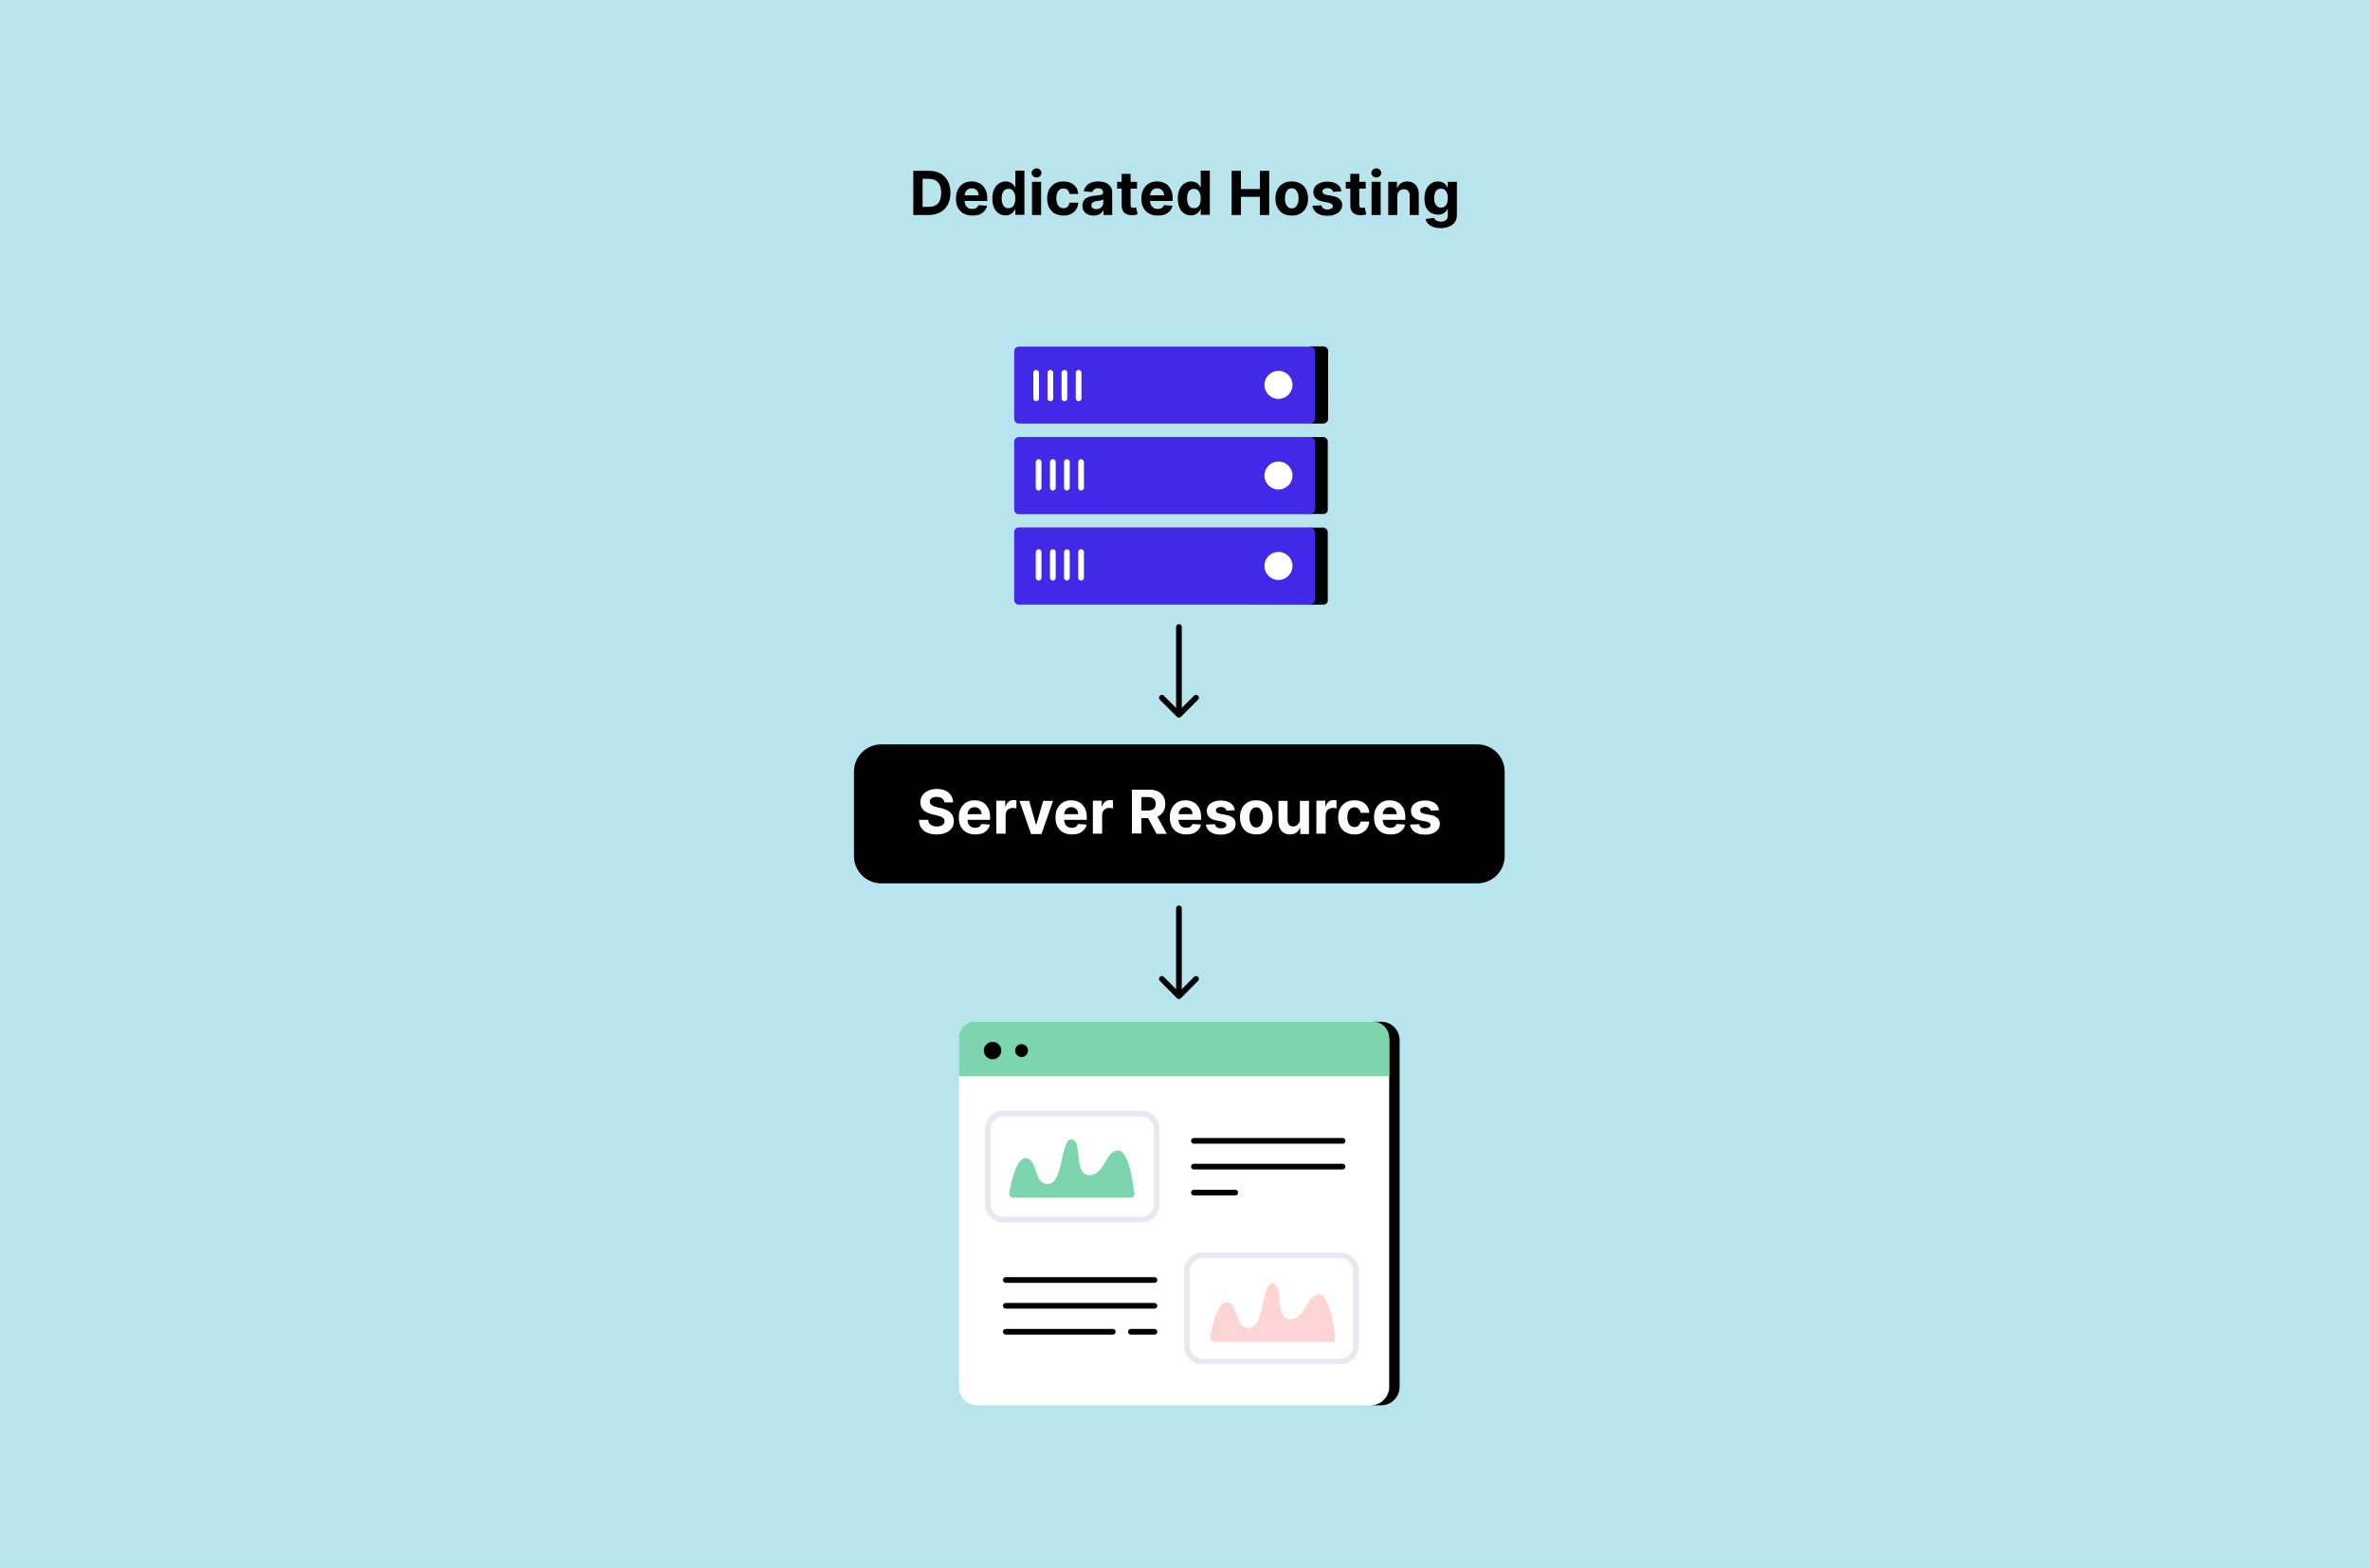 <?xml version="1.0" encoding="utf-8"?>
<!-- Generator: Adobe Illustrator 26.5.0, SVG Export Plug-In . SVG Version: 6.00 Build 0)  -->
<svg version="1.1" id="Layer_1" xmlns="http://www.w3.org/2000/svg" xmlns:xlink="http://www.w3.org/1999/xlink" x="0px" y="0px"
	 viewBox="0 0 1250 826.9" style="enable-background:new 0 0 1250 826.9;" xml:space="preserve">
<style type="text/css">
	.st0{fill:#B8E5ED;}
	.st1{fill:#FFFFFF;}
	.st2{fill:#7CD5AD;}
	.st3{fill:none;stroke:#E9E8F2;stroke-width:3;stroke-miterlimit:10;}
	.st4{fill:none;stroke:#000000;stroke-width:3;stroke-linecap:round;stroke-miterlimit:10;}
	.st5{fill:#FFD4D4;}
	.st6{fill:#4228E7;}
	.st7{fill:none;stroke:#FFFFFF;stroke-width:3;stroke-linecap:round;stroke-miterlimit:10;}
</style>
<rect x="-0.4" y="-5.7" class="st0" width="1250.8" height="837"/>
<g>
	<g>
		<g>
			<path d="M489.9,113.4h-8.2V90.1h8.3c2.3,0,4.4,0.5,6,1.4c1.7,0.9,3,2.3,3.9,4c0.9,1.7,1.4,3.8,1.4,6.2c0,2.4-0.5,4.5-1.4,6.2
				c-0.9,1.7-2.2,3.1-3.9,4S492.3,113.4,489.9,113.4z M486.6,109.1h3.1c1.5,0,2.7-0.3,3.7-0.8s1.7-1.3,2.2-2.4s0.8-2.5,0.8-4.2
				c0-1.7-0.3-3.1-0.8-4.2s-1.3-1.9-2.2-2.4c-1-0.5-2.2-0.8-3.7-0.8h-3.1V109.1z"/>
			<path d="M512.8,113.7c-1.8,0-3.3-0.4-4.6-1.1c-1.3-0.7-2.3-1.8-3-3.1c-0.7-1.3-1-2.9-1-4.8c0-1.8,0.3-3.4,1-4.7
				c0.7-1.4,1.7-2.4,2.9-3.2c1.3-0.8,2.8-1.1,4.5-1.1c1.2,0,2.2,0.2,3.2,0.6c1,0.4,1.9,0.9,2.6,1.7c0.7,0.7,1.3,1.7,1.7,2.8
				c0.4,1.1,0.6,2.4,0.6,3.9v1.3h-14.7v-3h10.2c0-0.7-0.2-1.3-0.5-1.9c-0.3-0.5-0.7-1-1.3-1.3c-0.5-0.3-1.2-0.5-1.9-0.5
				c-0.7,0-1.4,0.2-1.9,0.5s-1,0.8-1.3,1.4s-0.5,1.2-0.5,1.9v2.9c0,0.9,0.2,1.6,0.5,2.2c0.3,0.6,0.8,1.1,1.4,1.5s1.3,0.5,2.1,0.5
				c0.5,0,1-0.1,1.5-0.2c0.4-0.2,0.8-0.4,1.1-0.7c0.3-0.3,0.6-0.7,0.7-1.1l4.5,0.3c-0.2,1.1-0.7,2-1.4,2.8c-0.7,0.8-1.6,1.4-2.7,1.9
				C515.5,113.5,514.2,113.7,512.8,113.7z"/>
			<path d="M530.4,113.6c-1.3,0-2.5-0.3-3.6-1c-1.1-0.7-1.9-1.7-2.5-3s-0.9-3-0.9-4.9c0-2,0.3-3.7,1-5c0.6-1.3,1.5-2.3,2.6-3
				c1.1-0.7,2.2-1,3.5-1c1,0,1.8,0.2,2.4,0.5s1.2,0.7,1.6,1.2c0.4,0.5,0.7,1,0.9,1.4h0.1v-8.8h4.8v23.3h-4.8v-2.8h-0.2
				c-0.2,0.5-0.5,1-1,1.4c-0.4,0.5-0.9,0.9-1.6,1.2C532.1,113.5,531.4,113.6,530.4,113.6z M531.9,109.8c0.8,0,1.4-0.2,2-0.6
				c0.5-0.4,1-1,1.2-1.8c0.3-0.8,0.4-1.7,0.4-2.7c0-1-0.1-1.9-0.4-2.7c-0.3-0.8-0.7-1.4-1.2-1.8c-0.5-0.4-1.2-0.6-2-0.6
				c-0.8,0-1.5,0.2-2,0.6s-1,1-1.2,1.8c-0.3,0.8-0.4,1.7-0.4,2.7c0,1,0.1,1.9,0.4,2.7c0.3,0.8,0.7,1.4,1.2,1.8
				C530.5,109.6,531.1,109.8,531.9,109.8z"/>
			<path d="M546.7,93.6c-0.7,0-1.3-0.2-1.8-0.7c-0.5-0.5-0.8-1.1-0.8-1.7c0-0.7,0.3-1.2,0.8-1.7c0.5-0.5,1.1-0.7,1.8-0.7
				s1.3,0.2,1.8,0.7c0.5,0.5,0.8,1.1,0.8,1.7c0,0.7-0.3,1.3-0.8,1.7C548.1,93.4,547.5,93.6,546.7,93.6z M544.3,113.4V95.9h4.8v17.5
				H544.3z"/>
			<path d="M560.9,113.7c-1.8,0-3.3-0.4-4.6-1.1c-1.3-0.8-2.3-1.8-3-3.2c-0.7-1.4-1-2.9-1-4.7c0-1.8,0.3-3.4,1-4.7s1.7-2.4,3-3.2
				c1.3-0.8,2.8-1.1,4.6-1.1c1.5,0,2.9,0.3,4,0.8c1.1,0.6,2,1.3,2.7,2.3s1,2.2,1.1,3.5h-4.6c-0.1-0.9-0.5-1.6-1-2.1
				c-0.5-0.5-1.3-0.8-2.2-0.8c-0.8,0-1.4,0.2-2,0.6c-0.6,0.4-1,1-1.3,1.8c-0.3,0.8-0.5,1.7-0.5,2.8c0,1.1,0.2,2.1,0.5,2.8
				s0.7,1.4,1.3,1.8c0.6,0.4,1.2,0.6,2,0.6c0.6,0,1.1-0.1,1.5-0.3c0.4-0.2,0.8-0.6,1.1-1c0.3-0.4,0.5-1,0.6-1.6h4.6
				c-0.1,1.3-0.4,2.5-1.1,3.5c-0.6,1-1.5,1.8-2.7,2.4C563.8,113.4,562.5,113.7,560.9,113.7z"/>
			<path d="M576.8,113.7c-1.1,0-2.1-0.2-3-0.6c-0.9-0.4-1.6-1-2.1-1.7s-0.8-1.7-0.8-2.9c0-1,0.2-1.8,0.5-2.4
				c0.4-0.7,0.8-1.2,1.5-1.6c0.6-0.4,1.3-0.7,2.1-0.9c0.8-0.2,1.6-0.3,2.5-0.4c1-0.1,1.8-0.2,2.5-0.3s1.1-0.2,1.4-0.4
				s0.4-0.5,0.4-0.8v-0.1c0-0.7-0.2-1.3-0.7-1.7s-1.1-0.6-1.9-0.6c-0.9,0-1.6,0.2-2.1,0.6c-0.5,0.4-0.9,0.9-1,1.4l-4.5-0.4
				c0.2-1.1,0.7-2,1.3-2.8c0.7-0.8,1.5-1.4,2.6-1.8c1.1-0.4,2.3-0.6,3.7-0.6c1,0,1.9,0.1,2.8,0.3s1.7,0.6,2.4,1.1
				c0.7,0.5,1.2,1.1,1.6,1.8c0.4,0.7,0.6,1.6,0.6,2.7v11.8H582v-2.4h-0.1c-0.3,0.5-0.7,1-1.1,1.4c-0.5,0.4-1,0.7-1.7,1
				C578.4,113.6,577.6,113.7,576.8,113.7z M578.2,110.3c0.7,0,1.3-0.1,1.9-0.4s1-0.7,1.3-1.2s0.5-1,0.5-1.6v-1.9
				c-0.2,0.1-0.4,0.2-0.6,0.3c-0.3,0.1-0.6,0.2-0.9,0.2c-0.3,0.1-0.7,0.1-1,0.2c-0.3,0-0.6,0.1-0.9,0.1c-0.6,0.1-1.1,0.2-1.5,0.4
				s-0.8,0.4-1,0.7c-0.2,0.3-0.4,0.7-0.4,1.1c0,0.7,0.2,1.2,0.7,1.5C576.8,110.2,577.4,110.3,578.2,110.3z"/>
			<path d="M599.7,95.9v3.6h-10.5v-3.6H599.7z M591.5,91.7h4.8V108c0,0.4,0.1,0.8,0.2,1c0.1,0.2,0.3,0.4,0.6,0.5
				c0.2,0.1,0.5,0.1,0.9,0.1c0.2,0,0.5,0,0.7-0.1c0.2,0,0.4-0.1,0.5-0.1l0.8,3.6c-0.2,0.1-0.6,0.2-1,0.3c-0.4,0.1-1,0.2-1.6,0.2
				c-1.2,0-2.2-0.1-3.1-0.5c-0.9-0.4-1.6-0.9-2-1.7s-0.7-1.7-0.7-2.8V91.7z"/>
			<path d="M610.6,113.7c-1.8,0-3.3-0.4-4.6-1.1c-1.3-0.7-2.3-1.8-3-3.1c-0.7-1.3-1-2.9-1-4.8c0-1.8,0.3-3.4,1-4.7
				c0.7-1.4,1.7-2.4,2.9-3.2c1.3-0.8,2.8-1.1,4.5-1.1c1.2,0,2.2,0.2,3.2,0.6c1,0.4,1.9,0.9,2.6,1.7c0.7,0.7,1.3,1.7,1.7,2.8
				c0.4,1.1,0.6,2.4,0.6,3.9v1.3h-14.7v-3H614c0-0.7-0.2-1.3-0.5-1.9c-0.3-0.5-0.7-1-1.3-1.3c-0.5-0.3-1.2-0.5-1.9-0.5
				c-0.7,0-1.4,0.2-1.9,0.5s-1,0.8-1.3,1.4s-0.5,1.2-0.5,1.9v2.9c0,0.9,0.2,1.6,0.5,2.2c0.3,0.6,0.8,1.1,1.4,1.5s1.3,0.5,2.1,0.5
				c0.5,0,1-0.1,1.5-0.2c0.4-0.2,0.8-0.4,1.1-0.7c0.3-0.3,0.6-0.7,0.7-1.1l4.5,0.3c-0.2,1.1-0.7,2-1.4,2.8c-0.7,0.8-1.6,1.4-2.7,1.9
				C613.3,113.5,612,113.7,610.6,113.7z"/>
			<path d="M628.2,113.6c-1.3,0-2.5-0.3-3.6-1c-1.1-0.7-1.9-1.7-2.5-3s-0.9-3-0.9-4.9c0-2,0.3-3.7,1-5c0.6-1.3,1.5-2.3,2.6-3
				c1.1-0.7,2.2-1,3.5-1c1,0,1.8,0.2,2.4,0.5s1.2,0.7,1.6,1.2c0.4,0.5,0.7,1,0.9,1.4h0.1v-8.8h4.8v23.3h-4.8v-2.8h-0.2
				c-0.2,0.5-0.5,1-1,1.4c-0.4,0.5-0.9,0.9-1.6,1.2S629.1,113.6,628.2,113.6z M629.7,109.8c0.8,0,1.4-0.2,2-0.6s1-1,1.2-1.8
				c0.3-0.8,0.4-1.7,0.4-2.7c0-1-0.1-1.9-0.4-2.7c-0.3-0.8-0.7-1.4-1.2-1.8c-0.5-0.4-1.2-0.6-2-0.6c-0.8,0-1.5,0.2-2,0.6
				c-0.5,0.4-1,1-1.2,1.8c-0.3,0.8-0.4,1.7-0.4,2.7c0,1,0.1,1.9,0.4,2.7c0.3,0.8,0.7,1.4,1.2,1.8
				C628.3,109.6,628.9,109.8,629.7,109.8z"/>
			<path d="M649.6,113.4V90.1h4.9v9.6h10v-9.6h4.9v23.3h-4.9v-9.6h-10v9.6H649.6z"/>
			<path d="M681.3,113.7c-1.8,0-3.3-0.4-4.6-1.1s-2.3-1.8-3-3.2c-0.7-1.4-1-2.9-1-4.7c0-1.8,0.3-3.4,1-4.7c0.7-1.4,1.7-2.4,3-3.2
				s2.8-1.1,4.6-1.1c1.8,0,3.3,0.4,4.6,1.1s2.3,1.8,3,3.2c0.7,1.4,1,2.9,1,4.7c0,1.8-0.3,3.4-1,4.7c-0.7,1.4-1.7,2.4-3,3.2
				S683,113.7,681.3,113.7z M681.3,109.9c0.8,0,1.5-0.2,2-0.7c0.5-0.5,0.9-1.1,1.2-1.9c0.3-0.8,0.4-1.7,0.4-2.7c0-1-0.1-1.9-0.4-2.7
				c-0.3-0.8-0.7-1.4-1.2-1.9c-0.5-0.5-1.2-0.7-2-0.7c-0.8,0-1.5,0.2-2,0.7c-0.5,0.5-1,1.1-1.2,1.9c-0.3,0.8-0.4,1.7-0.4,2.7
				c0,1,0.1,1.9,0.4,2.7c0.3,0.8,0.7,1.4,1.2,1.9C679.8,109.7,680.5,109.9,681.3,109.9z"/>
			<path d="M707.5,100.9l-4.4,0.3c-0.1-0.4-0.2-0.7-0.5-1c-0.2-0.3-0.6-0.6-1-0.7s-0.9-0.3-1.4-0.3c-0.8,0-1.4,0.2-1.9,0.5
				c-0.5,0.3-0.8,0.7-0.8,1.3c0,0.4,0.2,0.8,0.5,1.1c0.3,0.3,0.9,0.5,1.7,0.7l3.2,0.6c1.7,0.3,3,0.9,3.8,1.7c0.8,0.8,1.2,1.8,1.2,3
				c0,1.1-0.3,2.1-1,3c-0.7,0.9-1.6,1.5-2.8,2c-1.2,0.5-2.5,0.7-4,0.7c-2.3,0-4.2-0.5-5.5-1.4c-1.4-1-2.2-2.3-2.4-3.9l4.8-0.2
				c0.1,0.7,0.5,1.2,1,1.6c0.6,0.4,1.3,0.6,2.1,0.6c0.8,0,1.5-0.2,2.1-0.5c0.5-0.3,0.8-0.8,0.8-1.3c0-0.4-0.2-0.8-0.6-1.1
				c-0.4-0.3-0.9-0.5-1.7-0.7l-3-0.6c-1.7-0.3-3-0.9-3.8-1.8c-0.8-0.8-1.2-1.9-1.2-3.2c0-1.1,0.3-2.1,0.9-2.9
				c0.6-0.8,1.5-1.4,2.6-1.9c1.1-0.4,2.4-0.7,3.9-0.7c2.2,0,3.9,0.5,5.2,1.4C706.6,98,707.3,99.3,707.5,100.9z"/>
			<path d="M720.3,95.9v3.6h-10.5v-3.6H720.3z M712.1,91.7h4.8V108c0,0.4,0.1,0.8,0.2,1c0.1,0.2,0.3,0.4,0.6,0.5s0.5,0.1,0.9,0.1
				c0.2,0,0.5,0,0.7-0.1c0.2,0,0.4-0.1,0.5-0.1l0.8,3.6c-0.2,0.1-0.6,0.2-1,0.3c-0.4,0.1-1,0.2-1.6,0.2c-1.2,0-2.2-0.1-3.1-0.5
				c-0.9-0.4-1.6-0.9-2-1.7c-0.5-0.8-0.7-1.7-0.7-2.8V91.7z"/>
			<path d="M725.9,93.6c-0.7,0-1.3-0.2-1.8-0.7c-0.5-0.5-0.8-1.1-0.8-1.7c0-0.7,0.3-1.2,0.8-1.7c0.5-0.5,1.1-0.7,1.8-0.7
				s1.3,0.2,1.8,0.7c0.5,0.5,0.8,1.1,0.8,1.7c0,0.7-0.3,1.3-0.8,1.7C727.2,93.4,726.6,93.6,725.9,93.6z M723.4,113.4V95.9h4.8v17.5
				H723.4z"/>
			<path d="M737,103.3v10.1h-4.8V95.9h4.6V99h0.2c0.4-1,1-1.8,1.9-2.4c0.9-0.6,2-0.9,3.3-0.9c1.2,0,2.3,0.3,3.2,0.8s1.6,1.3,2.1,2.3
				s0.8,2.1,0.8,3.5v11.1h-4.8v-10.2c0-1.1-0.3-1.9-0.8-2.5s-1.3-0.9-2.3-0.9c-0.7,0-1.2,0.1-1.7,0.4s-0.9,0.7-1.2,1.2
				C737.1,101.9,737,102.5,737,103.3z"/>
			<path d="M759.9,120.3c-1.6,0-2.9-0.2-4-0.6c-1.1-0.4-2-1-2.7-1.7c-0.7-0.7-1.1-1.6-1.3-2.5l4.5-0.6c0.1,0.3,0.4,0.7,0.6,1
				c0.3,0.3,0.7,0.5,1.2,0.7c0.5,0.2,1.1,0.3,1.8,0.3c1.1,0,1.9-0.3,2.6-0.8c0.7-0.5,1-1.4,1-2.6v-3.2h-0.2c-0.2,0.5-0.5,0.9-1,1.4
				c-0.4,0.4-1,0.8-1.6,1.1s-1.5,0.4-2.4,0.4c-1.3,0-2.5-0.3-3.6-0.9c-1.1-0.6-1.9-1.5-2.6-2.8c-0.6-1.3-0.9-2.9-0.9-4.8
				c0-2,0.3-3.6,1-5s1.5-2.3,2.6-3c1.1-0.7,2.2-1,3.5-1c1,0,1.8,0.2,2.5,0.5s1.2,0.7,1.6,1.2c0.4,0.5,0.7,1,0.9,1.4h0.2v-2.9h4.8
				v17.6c0,1.5-0.4,2.7-1.1,3.7c-0.7,1-1.7,1.8-3,2.3S761.6,120.3,759.9,120.3z M760,109.5c0.8,0,1.4-0.2,2-0.6c0.5-0.4,1-1,1.2-1.7
				c0.3-0.7,0.4-1.6,0.4-2.6s-0.1-1.9-0.4-2.7c-0.3-0.8-0.7-1.3-1.2-1.8c-0.5-0.4-1.2-0.6-2-0.6c-0.8,0-1.5,0.2-2,0.6
				c-0.5,0.4-1,1-1.2,1.8s-0.4,1.6-0.4,2.6c0,1,0.1,1.9,0.4,2.6c0.3,0.7,0.7,1.3,1.2,1.7C758.5,109.3,759.2,109.5,760,109.5z"/>
		</g>
	</g>
	<g>
		<g>
			<path d="M779.2,465.9H464.8c-7.9,0-14.4-6.4-14.4-14.4v-44.5c0-7.9,6.4-14.4,14.4-14.4h314.4c7.9,0,14.4,6.4,14.4,14.4v44.5
				C793.6,459.5,787.1,465.9,779.2,465.9z"/>
			<g>
				<path class="st1" d="M498.1,423.2c-0.1-0.9-0.5-1.6-1.2-2.1s-1.6-0.8-2.8-0.8c-0.8,0-1.5,0.1-2,0.3c-0.6,0.2-1,0.5-1.3,0.9
					c-0.3,0.4-0.4,0.8-0.4,1.3c0,0.4,0.1,0.8,0.3,1.1c0.2,0.3,0.5,0.6,0.8,0.8s0.7,0.4,1.2,0.6c0.4,0.2,0.9,0.3,1.4,0.4l2.1,0.5
					c1,0.2,1.9,0.5,2.8,0.9c0.8,0.4,1.6,0.8,2.2,1.4s1.1,1.2,1.4,2s0.5,1.6,0.5,2.6c0,1.4-0.4,2.7-1.1,3.7c-0.7,1-1.7,1.8-3.1,2.4
					c-1.3,0.6-3,0.9-4.9,0.9c-1.9,0-3.5-0.3-4.9-0.9s-2.5-1.4-3.2-2.6c-0.8-1.1-1.2-2.5-1.2-4.2h4.8c0.1,0.8,0.3,1.4,0.7,1.9
					c0.4,0.5,0.9,0.9,1.6,1.2s1.4,0.4,2.3,0.4c0.8,0,1.6-0.1,2.2-0.4c0.6-0.2,1.1-0.6,1.4-1s0.5-0.9,0.5-1.5c0-0.5-0.2-1-0.5-1.3
					c-0.3-0.4-0.8-0.7-1.3-0.9c-0.6-0.2-1.3-0.5-2.2-0.7l-2.5-0.6c-2-0.5-3.5-1.2-4.6-2.2c-1.1-1-1.7-2.4-1.7-4.1
					c0-1.4,0.4-2.6,1.1-3.7s1.8-1.9,3.1-2.5c1.3-0.6,2.8-0.9,4.5-0.9c1.7,0,3.2,0.3,4.5,0.9c1.3,0.6,2.3,1.4,3,2.5s1.1,2.3,1.1,3.7
					H498.1z"/>
				<path class="st1" d="M514.3,440.1c-1.8,0-3.3-0.4-4.6-1.1c-1.3-0.7-2.3-1.8-3-3.1c-0.7-1.3-1-2.9-1-4.8c0-1.8,0.3-3.4,1-4.7
					c0.7-1.4,1.7-2.4,2.9-3.2c1.3-0.8,2.8-1.1,4.5-1.1c1.2,0,2.2,0.2,3.2,0.6c1,0.4,1.9,0.9,2.6,1.7s1.3,1.7,1.7,2.8
					c0.4,1.1,0.6,2.4,0.6,3.9v1.3h-14.7v-3h10.2c0-0.7-0.2-1.3-0.5-1.9c-0.3-0.5-0.7-1-1.3-1.3c-0.5-0.3-1.2-0.5-1.9-0.5
					c-0.7,0-1.4,0.2-1.9,0.5c-0.6,0.3-1,0.8-1.3,1.4s-0.5,1.2-0.5,1.9v2.9c0,0.9,0.2,1.6,0.5,2.2c0.3,0.6,0.8,1.1,1.4,1.5
					c0.6,0.3,1.3,0.5,2.1,0.5c0.5,0,1-0.1,1.5-0.2c0.4-0.2,0.8-0.4,1.1-0.7c0.3-0.3,0.6-0.7,0.7-1.1l4.5,0.3c-0.2,1.1-0.7,2-1.4,2.8
					c-0.7,0.8-1.6,1.4-2.7,1.9C517.1,439.9,515.8,440.1,514.3,440.1z"/>
				<path class="st1" d="M525.5,439.8v-17.5h4.7v3h0.2c0.3-1.1,0.9-1.9,1.6-2.5s1.6-0.8,2.6-0.8c0.2,0,0.5,0,0.8,0
					c0.3,0,0.5,0.1,0.7,0.1v4.3c-0.2-0.1-0.5-0.1-0.9-0.2c-0.4-0.1-0.8-0.1-1.1-0.1c-0.7,0-1.3,0.2-1.9,0.5c-0.6,0.3-1,0.7-1.3,1.3
					c-0.3,0.5-0.5,1.2-0.5,1.9v9.9H525.5z"/>
				<path class="st1" d="M555.4,422.4l-6.1,17.5h-5.5l-6.1-17.5h5.1l3.6,12.5h0.2l3.6-12.5H555.4z"/>
				<path class="st1" d="M565.3,440.1c-1.8,0-3.3-0.4-4.6-1.1c-1.3-0.7-2.3-1.8-3-3.1c-0.7-1.3-1-2.9-1-4.8c0-1.8,0.3-3.4,1-4.7
					c0.7-1.4,1.7-2.4,2.9-3.2c1.3-0.8,2.8-1.1,4.5-1.1c1.2,0,2.2,0.2,3.2,0.6c1,0.4,1.9,0.9,2.6,1.7s1.3,1.7,1.7,2.8
					c0.4,1.1,0.6,2.4,0.6,3.9v1.3h-14.7v-3h10.2c0-0.7-0.2-1.3-0.5-1.9c-0.3-0.5-0.7-1-1.3-1.3c-0.5-0.3-1.2-0.5-1.9-0.5
					c-0.7,0-1.4,0.2-1.9,0.5c-0.6,0.3-1,0.8-1.3,1.4s-0.5,1.2-0.5,1.9v2.9c0,0.9,0.2,1.6,0.5,2.2c0.3,0.6,0.8,1.1,1.4,1.5
					c0.6,0.3,1.3,0.5,2.1,0.5c0.5,0,1-0.1,1.5-0.2c0.4-0.2,0.8-0.4,1.1-0.7c0.3-0.3,0.6-0.7,0.7-1.1l4.5,0.3c-0.2,1.1-0.7,2-1.4,2.8
					c-0.7,0.8-1.6,1.4-2.7,1.9C568,439.9,566.7,440.1,565.3,440.1z"/>
				<path class="st1" d="M576.4,439.8v-17.5h4.7v3h0.2c0.3-1.1,0.9-1.9,1.6-2.5s1.6-0.8,2.6-0.8c0.2,0,0.5,0,0.8,0
					c0.3,0,0.5,0.1,0.7,0.1v4.3c-0.2-0.1-0.5-0.1-0.9-0.2c-0.4-0.1-0.8-0.1-1.1-0.1c-0.7,0-1.3,0.2-1.9,0.5c-0.6,0.3-1,0.7-1.3,1.3
					c-0.3,0.5-0.5,1.2-0.5,1.9v9.9H576.4z"/>
				<path class="st1" d="M597,439.8v-23.3h9.2c1.8,0,3.3,0.3,4.5,0.9c1.2,0.6,2.2,1.5,2.9,2.6c0.7,1.1,1,2.5,1,4c0,1.5-0.3,2.9-1,4
					c-0.7,1.1-1.6,2-2.9,2.6c-1.3,0.6-2.8,0.9-4.6,0.9h-6.1v-4h5.4c0.9,0,1.7-0.1,2.3-0.4s1.1-0.6,1.4-1.2c0.3-0.5,0.5-1.2,0.5-1.9
					c0-0.8-0.2-1.4-0.5-2c-0.3-0.5-0.8-0.9-1.4-1.2c-0.6-0.3-1.4-0.4-2.4-0.4h-3.3v19.2H597z M609.6,429.2l5.8,10.6h-5.4l-5.7-10.6
					H609.6z"/>
				<path class="st1" d="M625.6,440.1c-1.8,0-3.3-0.4-4.6-1.1c-1.3-0.7-2.3-1.8-3-3.1c-0.7-1.3-1-2.9-1-4.8c0-1.8,0.3-3.4,1-4.7
					c0.7-1.4,1.7-2.4,2.9-3.2c1.3-0.8,2.8-1.1,4.5-1.1c1.2,0,2.2,0.2,3.2,0.6c1,0.4,1.9,0.9,2.6,1.7s1.3,1.7,1.7,2.8
					c0.4,1.1,0.6,2.4,0.6,3.9v1.3h-14.7v-3H629c0-0.7-0.2-1.3-0.5-1.9c-0.3-0.5-0.7-1-1.3-1.3s-1.2-0.5-1.9-0.5
					c-0.7,0-1.4,0.2-1.9,0.5c-0.6,0.3-1,0.8-1.3,1.4s-0.5,1.2-0.5,1.9v2.9c0,0.9,0.2,1.6,0.5,2.2c0.3,0.6,0.8,1.1,1.4,1.5
					c0.6,0.3,1.3,0.5,2.1,0.5c0.5,0,1-0.1,1.5-0.2c0.4-0.2,0.8-0.4,1.1-0.7c0.3-0.3,0.6-0.7,0.7-1.1l4.5,0.3c-0.2,1.1-0.7,2-1.4,2.8
					c-0.7,0.8-1.6,1.4-2.7,1.9C628.3,439.9,627,440.1,625.6,440.1z"/>
				<path class="st1" d="M651.3,427.3l-4.4,0.3c-0.1-0.4-0.2-0.7-0.5-1s-0.6-0.6-1-0.7s-0.9-0.3-1.4-0.3c-0.8,0-1.4,0.2-1.9,0.5
					c-0.5,0.3-0.8,0.7-0.8,1.3c0,0.4,0.2,0.8,0.5,1.1c0.3,0.3,0.9,0.5,1.7,0.7l3.2,0.6c1.7,0.3,3,0.9,3.8,1.7c0.8,0.8,1.2,1.8,1.2,3
					c0,1.1-0.3,2.1-1,3c-0.7,0.9-1.6,1.5-2.8,2c-1.2,0.5-2.5,0.7-4,0.7c-2.3,0-4.2-0.5-5.5-1.4s-2.2-2.3-2.4-3.9l4.8-0.2
					c0.1,0.7,0.5,1.2,1,1.6c0.6,0.4,1.3,0.6,2.1,0.6c0.8,0,1.5-0.2,2.1-0.5c0.5-0.3,0.8-0.8,0.8-1.3c0-0.4-0.2-0.8-0.6-1.1
					c-0.4-0.3-0.9-0.5-1.7-0.7l-3-0.6c-1.7-0.3-3-0.9-3.8-1.8c-0.8-0.8-1.2-1.9-1.2-3.2c0-1.1,0.3-2.1,0.9-2.9
					c0.6-0.8,1.5-1.4,2.6-1.9c1.1-0.4,2.4-0.7,3.9-0.7c2.2,0,3.9,0.5,5.2,1.4C650.3,424.5,651.1,425.7,651.3,427.3z"/>
				<path class="st1" d="M662.6,440.1c-1.8,0-3.3-0.4-4.6-1.1s-2.3-1.8-3-3.2c-0.7-1.4-1-2.9-1-4.7c0-1.8,0.3-3.4,1-4.7
					c0.7-1.4,1.7-2.4,3-3.2s2.8-1.1,4.6-1.1c1.8,0,3.3,0.4,4.6,1.1s2.3,1.8,3,3.2c0.7,1.4,1,2.9,1,4.7c0,1.8-0.3,3.4-1,4.7
					c-0.7,1.4-1.7,2.4-3,3.2S664.4,440.1,662.6,440.1z M662.6,436.4c0.8,0,1.5-0.2,2-0.7c0.5-0.5,0.9-1.1,1.2-1.9s0.4-1.7,0.4-2.7
					c0-1-0.1-1.9-0.4-2.7s-0.7-1.4-1.2-1.9c-0.5-0.5-1.2-0.7-2-0.7c-0.8,0-1.5,0.2-2,0.7s-1,1.1-1.2,1.9c-0.3,0.8-0.4,1.7-0.4,2.7
					c0,1,0.1,1.9,0.4,2.7c0.3,0.8,0.7,1.4,1.2,1.9S661.8,436.4,662.6,436.4z"/>
				<path class="st1" d="M685.6,432.4v-10h4.8v17.5h-4.6v-3.2h-0.2c-0.4,1-1,1.8-2,2.5c-0.9,0.6-2,0.9-3.3,0.9
					c-1.2,0-2.2-0.3-3.1-0.8c-0.9-0.5-1.6-1.3-2.1-2.3c-0.5-1-0.7-2.1-0.8-3.5v-11.1h4.8v10.2c0,1,0.3,1.8,0.8,2.4
					c0.5,0.6,1.3,0.9,2.2,0.9c0.6,0,1.1-0.1,1.6-0.4c0.5-0.3,0.9-0.7,1.2-1.2C685.4,433.8,685.6,433.2,685.6,432.4z"/>
				<path class="st1" d="M694.3,439.8v-17.5h4.7v3h0.2c0.3-1.1,0.9-1.9,1.6-2.5s1.6-0.8,2.6-0.8c0.2,0,0.5,0,0.8,0
					c0.3,0,0.5,0.1,0.7,0.1v4.3c-0.2-0.1-0.5-0.1-0.9-0.2c-0.4-0.1-0.8-0.1-1.1-0.1c-0.7,0-1.3,0.2-1.9,0.5s-1,0.7-1.3,1.3
					c-0.3,0.5-0.5,1.2-0.5,1.9v9.9H694.3z"/>
				<path class="st1" d="M714.4,440.1c-1.8,0-3.3-0.4-4.6-1.1s-2.3-1.8-3-3.2c-0.7-1.4-1-2.9-1-4.7c0-1.8,0.3-3.4,1-4.7
					c0.7-1.4,1.7-2.4,3-3.2s2.8-1.1,4.6-1.1c1.5,0,2.9,0.3,4,0.8c1.1,0.6,2,1.3,2.7,2.3c0.7,1,1,2.2,1.1,3.5h-4.6
					c-0.1-0.9-0.5-1.6-1-2.1c-0.5-0.5-1.3-0.8-2.2-0.8c-0.8,0-1.4,0.2-2,0.6c-0.6,0.4-1,1-1.3,1.8c-0.3,0.8-0.5,1.7-0.5,2.8
					c0,1.1,0.2,2.1,0.5,2.8c0.3,0.8,0.7,1.4,1.3,1.8c0.6,0.4,1.2,0.6,2,0.6c0.6,0,1.1-0.1,1.5-0.3c0.4-0.2,0.8-0.6,1.1-1
					c0.3-0.4,0.5-1,0.6-1.6h4.6c-0.1,1.3-0.4,2.5-1.1,3.5c-0.6,1-1.5,1.8-2.7,2.4C717.3,439.9,716,440.1,714.4,440.1z"/>
				<path class="st1" d="M733.3,440.1c-1.8,0-3.3-0.4-4.6-1.1c-1.3-0.7-2.3-1.8-3-3.1c-0.7-1.3-1-2.9-1-4.8c0-1.8,0.3-3.4,1-4.7
					c0.7-1.4,1.7-2.4,2.9-3.2s2.8-1.1,4.5-1.1c1.2,0,2.2,0.2,3.2,0.6c1,0.4,1.9,0.9,2.6,1.7s1.3,1.7,1.7,2.8
					c0.4,1.1,0.6,2.4,0.6,3.9v1.3h-14.7v-3h10.2c0-0.7-0.2-1.3-0.5-1.9c-0.3-0.5-0.7-1-1.3-1.3s-1.2-0.5-1.9-0.5
					c-0.7,0-1.4,0.2-1.9,0.5c-0.6,0.3-1,0.8-1.3,1.4s-0.5,1.2-0.5,1.9v2.9c0,0.9,0.2,1.6,0.5,2.2c0.3,0.6,0.8,1.1,1.4,1.5
					c0.6,0.3,1.3,0.5,2.1,0.5c0.5,0,1-0.1,1.5-0.2c0.4-0.2,0.8-0.4,1.1-0.7c0.3-0.3,0.6-0.7,0.7-1.1l4.5,0.3c-0.2,1.1-0.7,2-1.4,2.8
					c-0.7,0.8-1.6,1.4-2.7,1.9C736,439.9,734.7,440.1,733.3,440.1z"/>
				<path class="st1" d="M759,427.3l-4.4,0.3c-0.1-0.4-0.2-0.7-0.5-1s-0.6-0.6-1-0.7c-0.4-0.2-0.9-0.3-1.4-0.3
					c-0.8,0-1.4,0.2-1.9,0.5s-0.8,0.7-0.8,1.3c0,0.4,0.2,0.8,0.5,1.1c0.3,0.3,0.9,0.5,1.7,0.7l3.2,0.6c1.7,0.3,3,0.9,3.8,1.7
					c0.8,0.8,1.2,1.8,1.2,3c0,1.1-0.3,2.1-1,3c-0.7,0.9-1.6,1.5-2.8,2c-1.2,0.5-2.5,0.7-4,0.7c-2.3,0-4.2-0.5-5.5-1.4
					s-2.2-2.3-2.4-3.9l4.8-0.2c0.1,0.7,0.5,1.2,1,1.6c0.6,0.4,1.3,0.6,2.1,0.6c0.8,0,1.5-0.2,2.1-0.5c0.5-0.3,0.8-0.8,0.8-1.3
					c0-0.4-0.2-0.8-0.6-1.1c-0.4-0.3-0.9-0.5-1.7-0.7l-3-0.6c-1.7-0.3-3-0.9-3.8-1.8c-0.8-0.8-1.2-1.9-1.2-3.2
					c0-1.1,0.3-2.1,0.9-2.9c0.6-0.8,1.5-1.4,2.6-1.9c1.1-0.4,2.4-0.7,3.9-0.7c2.2,0,3.9,0.5,5.2,1.4
					C758,424.5,758.8,425.7,759,427.3z"/>
			</g>
		</g>
		<g>
			<path d="M728.5,741.2h-5l0.8-5.1l-203.3,3c-5.4,0-9.7-4.3-9.7-9.7V555.8c0-5.4,4.3-9.7,9.7-9.7l203-0.2l0.6-7h3.9
				c5.4,0,9.7,4.3,9.7,9.7v182.9C738.2,736.8,733.8,741.2,728.5,741.2z"/>
			<path class="st1" d="M723,741.2H515.5c-5.4,0-9.7-4.3-9.7-9.7V548.6c0-5.4,4.3-9.7,9.7-9.7H723c5.4,0,9.7,4.3,9.7,9.7v182.9
				C732.7,736.8,728.3,741.2,723,741.2z"/>
			<path class="st2" d="M732.7,567.6H505.8v-20.3c0-4.6,3.8-8.4,8.4-8.4h210.1c4.6,0,8.4,3.8,8.4,8.4V567.6z"/>
			<g>
				<path class="st3" d="M601.9,643.3h-72.7c-4.5,0-8.2-3.7-8.2-8.2v-39.6c0-4.5,3.7-8.2,8.2-8.2h72.7c4.5,0,8.2,3.7,8.2,8.2v39.6
					C610.1,639.7,606.4,643.3,601.9,643.3z"/>
				<path class="st2" d="M534.4,631.7c-1.3,0-2.4-1.2-2.1-2.5c1-5.6,3.7-18.7,8.8-18.3c6.5,0.5,3.8,14.1,11.9,13.5
					c8.1-0.5,6.2-23.8,12.2-23.5c6,0.3,0.8,18.9,9.2,18.9c8.4,0,8.4-12.7,15.2-13c5.5-0.2,7.9,16.2,8.7,22.5
					c0.2,1.3-0.9,2.4-2.2,2.4H534.4z"/>
			</g>
			<g>
				<line class="st4" x1="629.7" y1="601.7" x2="708.1" y2="601.7"/>
				<line class="st4" x1="629.7" y1="615.3" x2="708.1" y2="615.3"/>
				<line class="st4" x1="629.7" y1="629" x2="651.5" y2="629"/>
			</g>
			<g>
				<line class="st4" x1="530.5" y1="675.1" x2="608.9" y2="675.1"/>
				<line class="st4" x1="530.5" y1="688.7" x2="608.9" y2="688.7"/>
				<line class="st4" x1="530.5" y1="702.4" x2="586.9" y2="702.4"/>
				<line class="st4" x1="596.5" y1="702.4" x2="608.9" y2="702.4"/>
			</g>
			<g>
				<path class="st3" d="M706.9,718.1h-72.7c-4.5,0-8.2-3.7-8.2-8.2v-39.6c0-4.5,3.7-8.2,8.2-8.2h72.7c4.5,0,8.2,3.7,8.2,8.2v39.6
					C715.1,714.4,711.4,718.1,706.9,718.1z"/>
				<path class="st5" d="M640.4,707.7c-1.3,0-2.4-1.2-2.1-2.5c1-5.6,3.7-18.7,8.8-18.3c6.5,0.5,3.8,14.1,11.9,13.5
					c8.1-0.5,6.2-23.8,12.2-23.5c6,0.3,0.8,18.9,9.2,18.9c8.4,0,8.4-12.7,15.2-13c5.5-0.2,7.9,16.2,8.7,22.5
					c0.2,1.3-0.9,2.4-2.2,2.4H640.4z"/>
			</g>
			<g>
				<circle cx="523.5" cy="554.1" r="4.6"/>
				<circle cx="538.8" cy="554.1" r="3.4"/>
			</g>
		</g>
		<g>
			<g>
				<path d="M697.9,223.4h-6.7l-0.3-1.9l-146.4,0c-1.4,0-2.5-1.1-2.5-2.5v-32.8c0-1.4,1.1-2.5,2.5-2.5l145.7,0.8l1-1.8h6.8
					c1.4,0,2.5,1.1,2.5,2.5v35.6C700.5,222.2,699.4,223.4,697.9,223.4z"/>
				<path class="st6" d="M691,223.4H537.4c-1.4,0-2.5-1.1-2.5-2.5v-35.6c0-1.4,1.1-2.5,2.5-2.5H691c1.4,0,2.5,1.1,2.5,2.5v35.6
					C693.5,222.2,692.4,223.4,691,223.4z"/>
				<circle class="st1" cx="674.3" cy="203" r="7.4"/>
				<line class="st7" x1="554" y1="196.6" x2="554" y2="210.1"/>
				<line class="st7" x1="561.4" y1="196.6" x2="561.4" y2="210.1"/>
				<line class="st7" x1="568.9" y1="196.6" x2="568.9" y2="210.1"/>
				<line class="st7" x1="546.5" y1="196.6" x2="546.5" y2="210.1"/>
			</g>
			<g>
				<path d="M697.9,271.1H691l-0.1-0.3l-146.8-0.4c-1.4,0-2.3-0.4-2.3-1.8V235c0-1.4,1.1-2.5,2.5-2.5l146.5,0.6l0.2-2.6h6.8
					c1.4,0,2.5,1.1,2.5,2.5v35.6C700.5,270,699.4,271.1,697.9,271.1z"/>
				<path class="st6" d="M691,271.2H537.4c-1.4,0-2.5-1.1-2.5-2.5V233c0-1.4,1.1-2.5,2.5-2.5H691c1.4,0,2.5,1.1,2.5,2.5v35.7
					C693.5,270,692.4,271.2,691,271.2z"/>
				<circle class="st1" cx="674.3" cy="250.8" r="7.4"/>
			</g>
			<g>
				<path d="M697.9,318.9H691l-0.1-0.3l-146.8-0.4c-1.4,0-2.3-0.4-2.3-1.8l-0.2-34.3c0-1.4,1.1-2.5,2.5-2.5l146.9,0.4v-1.7h6.8
					c1.4,0,2.5,1.1,2.5,2.5v35.6C700.5,317.8,699.4,318.9,697.9,318.9z"/>
				<path class="st6" d="M691,318.9H537.4c-1.4,0-2.5-1.1-2.5-2.5v-35.7c0-1.4,1.1-2.5,2.5-2.5H691c1.4,0,2.5,1.1,2.5,2.5v35.7
					C693.5,317.8,692.4,318.9,691,318.9z"/>
				<circle class="st1" cx="674.3" cy="298.5" r="7.4"/>
			</g>
			<line class="st7" x1="555.3" y1="243.7" x2="555.3" y2="257.2"/>
			<line class="st7" x1="562.7" y1="243.7" x2="562.7" y2="257.2"/>
			<line class="st7" x1="570.2" y1="243.7" x2="570.2" y2="257.2"/>
			<line class="st7" x1="547.8" y1="243.7" x2="547.8" y2="257.2"/>
			<line class="st7" x1="555.3" y1="291.2" x2="555.3" y2="304.7"/>
			<line class="st7" x1="562.7" y1="291.2" x2="562.7" y2="304.7"/>
			<line class="st7" x1="570.2" y1="291.2" x2="570.2" y2="304.7"/>
			<line class="st7" x1="547.8" y1="291.2" x2="547.8" y2="304.7"/>
		</g>
		<g>
			<line class="st4" x1="621.8" y1="330.7" x2="621.8" y2="376.3"/>
			<g>
				<line class="st4" x1="612.8" y1="368" x2="621.7" y2="376.9"/>
				<line class="st4" x1="630.8" y1="368" x2="621.9" y2="376.9"/>
			</g>
		</g>
		<g>
			<line class="st4" x1="621.8" y1="479.1" x2="621.8" y2="524.6"/>
			<g>
				<line class="st4" x1="612.8" y1="516.3" x2="621.7" y2="525.3"/>
				<line class="st4" x1="630.8" y1="516.3" x2="621.9" y2="525.3"/>
			</g>
		</g>
	</g>
</g>
</svg>
